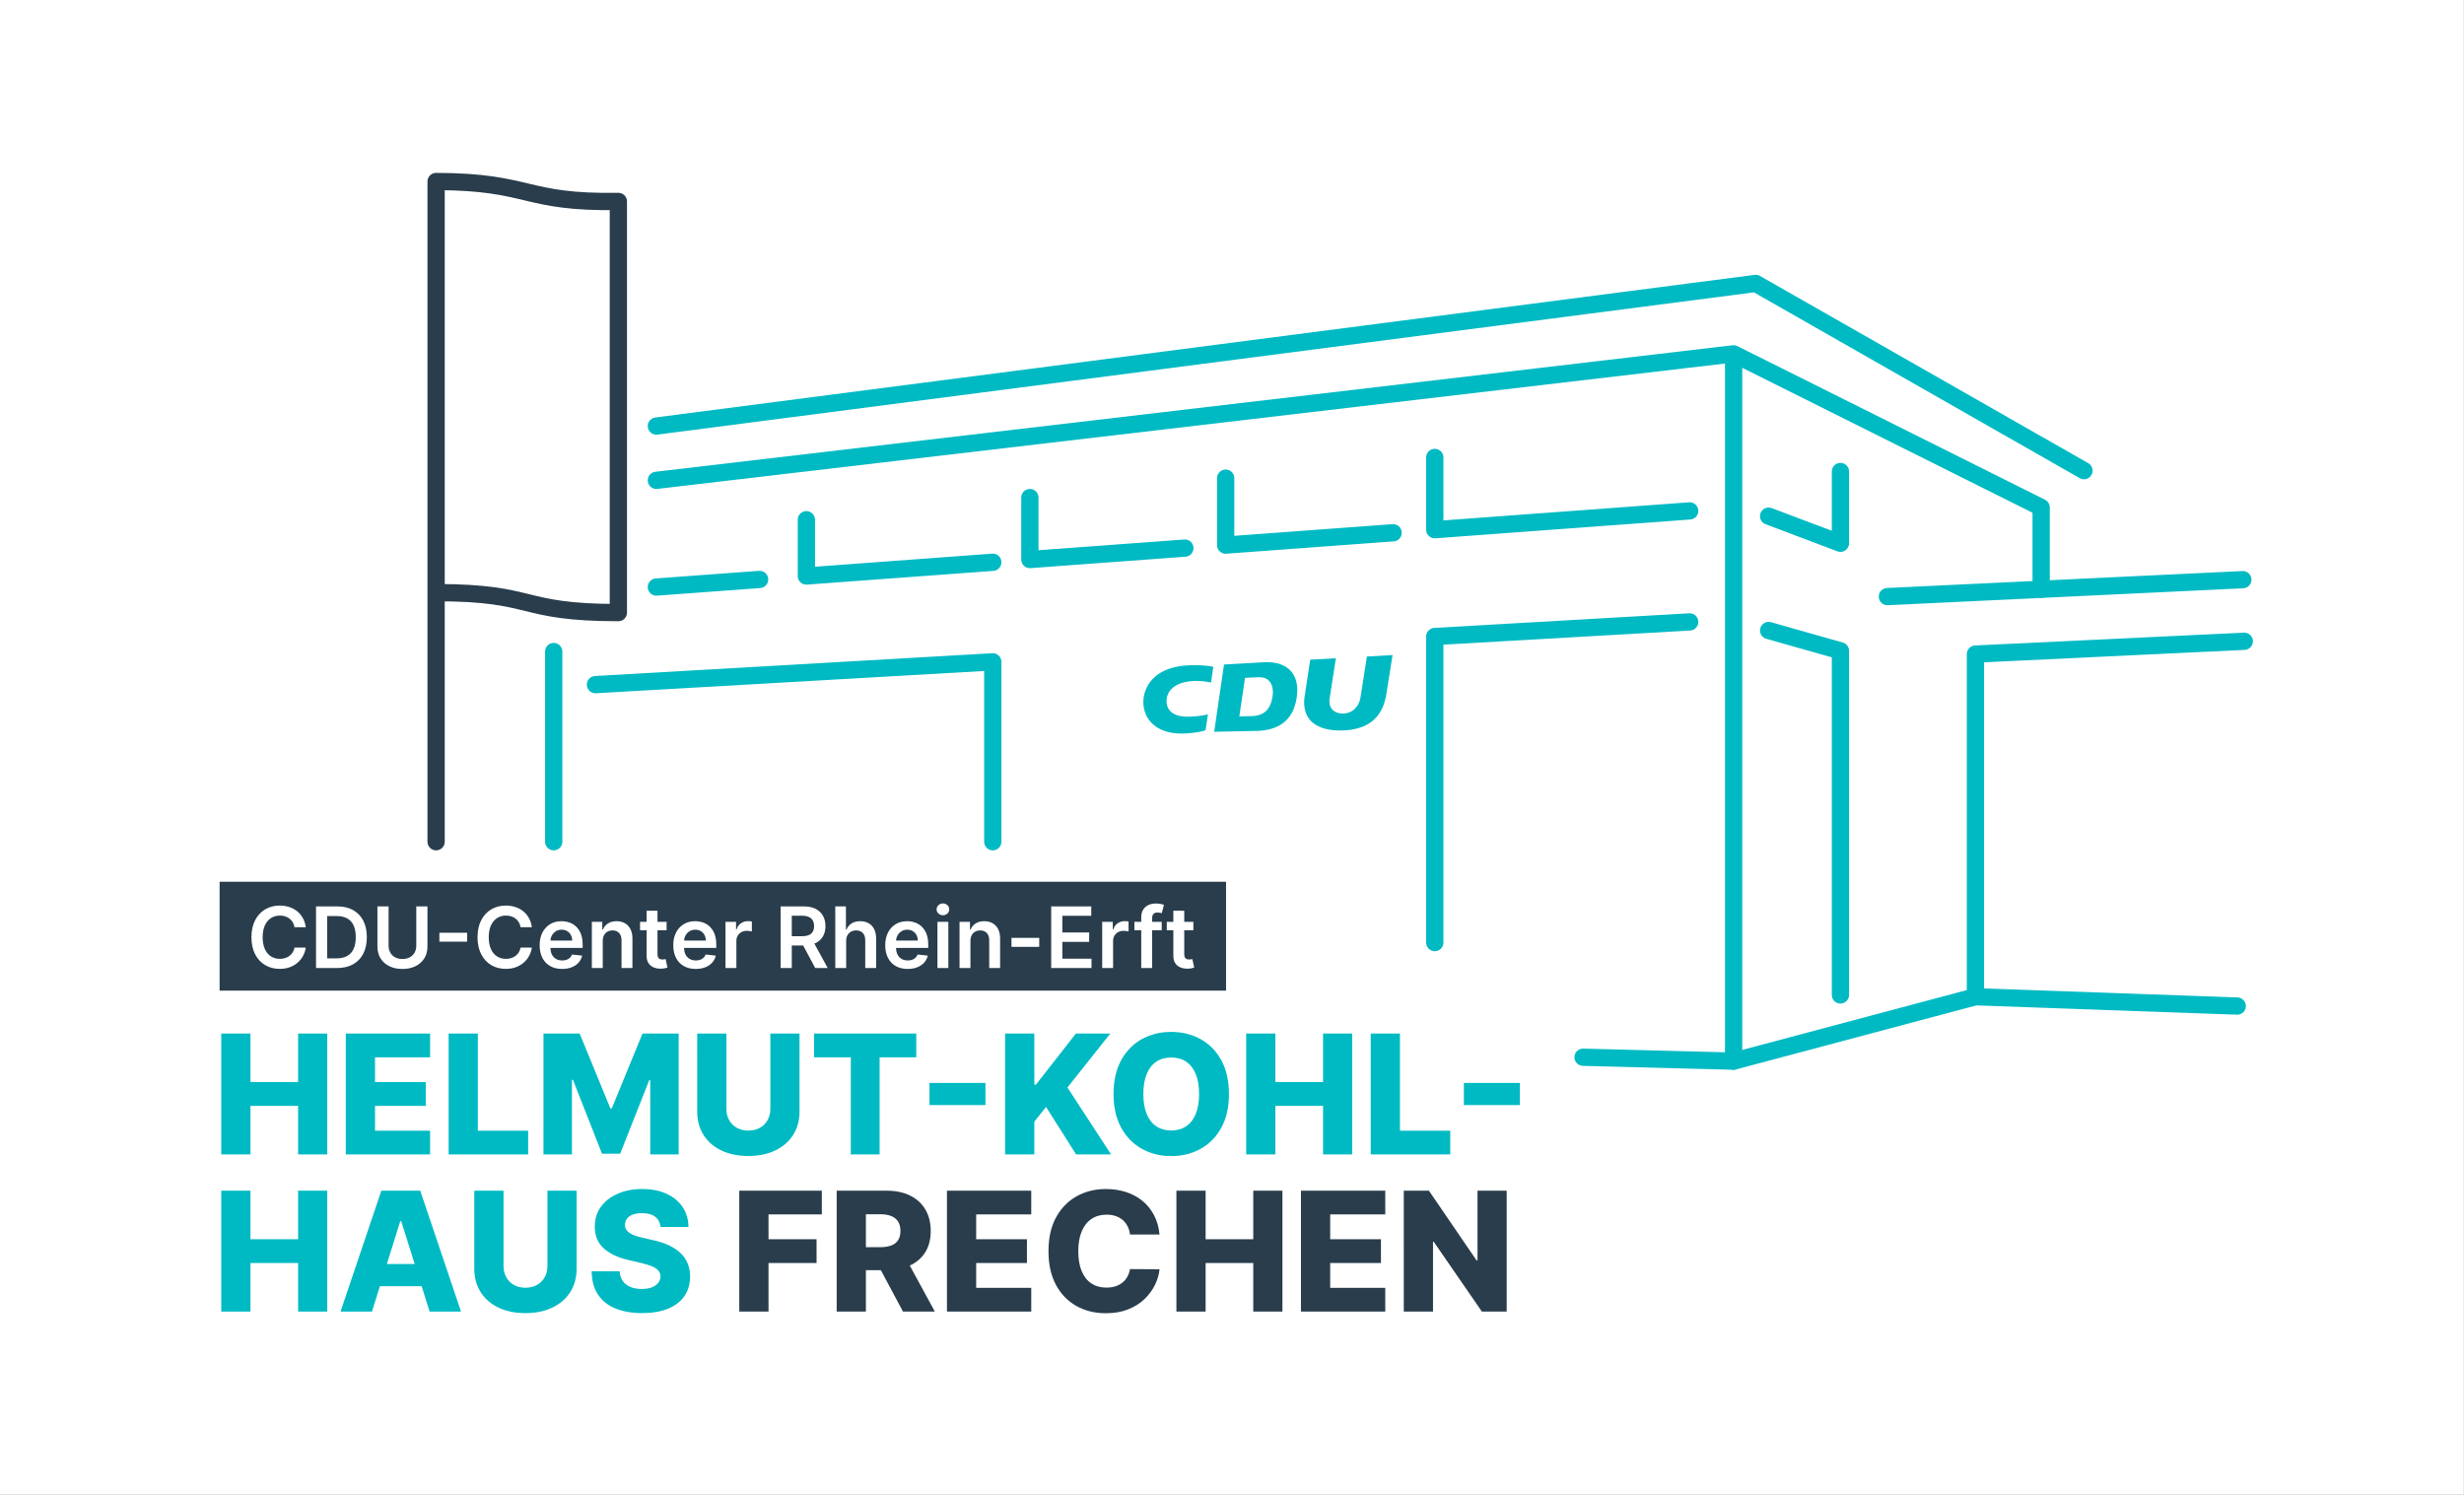 <svg xmlns="http://www.w3.org/2000/svg" xml:space="preserve" style="fill-rule:evenodd;clip-rule:evenodd;stroke-linecap:round;stroke-linejoin:round;stroke-miterlimit:1.5" viewBox="0 0 11896 7218"><rect x="0" y="0" width="11896" height="7218" fill="#808080" stroke="none"/><path d="M0 0h11895.3v7217.23H0z" style="fill:#fff"/><path d="m3168.94 2057.13 5307.35-688.648 1584.94 904.02" style="fill:none;stroke:#00bac3;stroke-width:83.33px"/><path d="m3168.94 2319.28 5200.83-610.727v3415.09l-726.832-18.867M2673.26 4064.2v-918.265M8369.77 1708.56l1484.77 741.487v395.272" style="fill:none;stroke:#00bac3;stroke-width:83.33px"/><path d="m2874.86 3305.68 1918.28-109.965v868.488M6927.02 4551.15V3073.39l1230.67-70.548M3168.94 2834.56l498.351-36.73M3893.11 2509.42v271.763l900.033-66.335M4972.13 2402.46v299.192l748.29-55.152M5917.39 2308.77v323.22l808.475-59.588M6927.02 2208.69v348.883l1230.67-90.704M8369.77 5123.65l1167.51-310.989v-1654.44l1297.86-61.856M9112.15 2880.7l1716.05-81.788M9537.28 4812.66l1263.99 45.028" style="fill:none;stroke:#00bac3;stroke-width:83.33px"/><path d="M6102.31 3197.72c41.32-2.312 86.19 4.349 118.739 31.913a110.925 110.925 0 0 1 13.501 13.595c5.517 6.617 10.241 13.88 14.114 21.573 5.594 11.11 9.397 23.065 11.685 35.278 3.465 18.493 3.522 37.516 1.463 56.175-2.452 22.223-7.158 44.332-15.413 65.157-5.385 13.581-12.304 26.576-20.933 38.381a151.02 151.02 0 0 1-19.725 22.098c-38.112 35.013-91.064 46.342-141.411 47.342l-202.282 4.016c15.816-108.244 31.623-216.489 47.42-324.736l192.842-10.792Zm-36.733 72.604-54.718 2.639c-9.17 62.072-18.342 124.143-27.518 186.214l61.017-1.696c10.886-.302 21.8-1.639 32.292-4.624 7.205-2.049 14.195-4.89 20.682-8.648a79.043 79.043 0 0 0 12.491-8.951c21.369-18.74 29.998-47.29 34.076-74.502a130.542 130.542 0 0 0 1.267-12.495c1.258-24.1-4.703-51.5-25.003-66.761-15.447-11.615-36.08-12.069-54.586-11.176Zm383.842-92.028c-9.991 64.605-19.987 129.21-29.987 193.813-1.28 8.275-1.512 16.76-.194 25.045.867 5.455 2.414 10.81 4.735 15.827a52.459 52.459 0 0 0 6.334 10.375c13.03 16.589 34.513 22.306 54.828 21.741 8.107-.225 16.189-1.502 23.936-3.912a81.958 81.958 0 0 0 17.121-7.55c24.113-14.151 37.999-39.775 42.252-66.855 10.311-65.624 20.615-131.249 30.915-196.875l123.782-6.926c-9.919 62.47-19.842 124.94-29.771 187.408-3.634 22.878-9.584 45.519-19.105 66.685-6.233 13.858-14.013 27.035-23.461 38.95a164.462 164.462 0 0 1-20.836 21.837c-41.945 36.527-99.025 48.058-153.205 49.101-8.673.166-17.353.053-26.015-.402a303.289 303.289 0 0 1-20.016-1.701c-40.053-4.783-81.934-18.831-108.164-51.144a107.173 107.173 0 0 1-10.992-16.426c-15.898-29.312-17.587-64.367-12.631-96.744 8.93-58.441 17.855-116.883 26.777-175.325l123.697-6.922Zm-617.594 270.254-11.297 76.894c-5.046 2.422-10.575 3.903-15.985 5.256-7.959 1.99-16.037 3.504-24.135 4.804-23.392 3.756-47.118 5.766-70.802 6.222-51.516.991-106.454-10.28-145.117-46.564a139.87 139.87 0 0 1-16.186-18.06 138.497 138.497 0 0 1-15.488-26.269c-5.328-11.846-8.989-24.421-10.976-37.253-2.395-15.472-2.363-31.296-.087-46.779 1.963-13.349 5.692-26.436 10.948-38.859a163.472 163.472 0 0 1 16.642-30.056 166.831 166.831 0 0 1 17.924-21.477c43.046-43.603 105.56-60.117 165.085-63.485 25.983-1.471 52.083-1.429 78.044.449 15.864 1.147 31.916 2.715 47.475 6.144l-11.124 76.329c-10.253-2.658-20.902-4.149-31.394-5.459-16.775-2.094-33.763-3.197-50.666-2.388-7.144.342-14.278.928-21.376 1.808a235.88 235.88 0 0 0-16.901 2.705c-32.073 6.368-65.664 20.83-82.958 50.16a79.308 79.308 0 0 0-6.825 14.923c-2.457 7.285-3.846 14.907-4.267 22.579-.439 7.999.083 16.081 1.926 23.89 1.317 5.574 3.311 10.991 6.022 16.04a61.565 61.565 0 0 0 6.277 9.472c18.446 22.915 50.034 29.556 77.95 30.711 5.569.23 11.147.244 16.719.086 18.7-.532 37.405-2.04 55.932-4.651 11.602-1.635 23.494-3.433 34.64-7.172Z" style="fill:#00bac3"/><path d="m8538.79 2492.24 346.699 130.803v-346.428M8538.79 3044.24l346.699 98.317v1661.28" style="fill:none;stroke:#00bac3;stroke-width:83.33px"/><path d="M2105.5 4064.2V876.39M2985.39 972.7v1985.15c-486.588 0-393.301-96.31-879.888-96.31V876.39c461.057 1.237 418.886 103.738 879.888 96.31Z" style="fill:none;stroke:#293d4c;stroke-width:83.33px"/><path d="M1068.13 5574.14v-583.712h141.083v234.283h230.007v-234.283h140.798v583.712H1439.22v-234.568h-230.007v234.568H1068.13ZM1669.47 5574.14v-583.712h407.003v114.576h-265.92v119.707h245.113v114.861h-245.113v119.992h265.92v114.576H1669.47ZM2165.92 5574.14v-583.712h141.083v469.136h242.833v114.576H2165.92ZM2623.9 4990.43h174.715l148.208 361.4h6.84l148.209-361.4h174.715v583.712h-137.378v-358.55h-4.845l-140.228 354.845h-87.785l-140.228-356.84h-4.845v360.545H2623.9V4990.43ZM3719.17 4990.43h140.798v376.506c0 43.512-10.356 81.372-31.067 113.579-20.711 32.206-49.593 57.098-86.645 74.674-37.052 17.576-80.089 26.364-129.112 26.364-49.593 0-92.915-8.788-129.967-26.364-37.053-17.576-65.839-42.468-86.36-74.674-20.521-32.207-30.782-70.067-30.782-113.579V4990.43h141.083v364.25c0 20.141 4.418 38.097 13.253 53.868 8.836 15.771 21.234 28.122 37.195 37.052 15.961 8.931 34.487 13.396 55.578 13.396s39.57-4.465 55.435-13.396c15.866-8.93 28.264-21.281 37.195-37.052 8.93-15.771 13.396-33.727 13.396-53.868v-364.25ZM3930.32 5105.01v-114.576h493.363v114.576h-176.995v469.136H4107.6V5105.01h-177.28ZM4487.48 5228.7h270.195v107.166H4487.48zM4852.54 5574.14v-583.712h141.083v246.823h7.696l192.956-246.823h166.164l-206.922 260.504 210.627 323.208h-168.729l-145.359-229.438-56.433 71.254v158.184H4852.54ZM5933.28 5282.29c0 64.224-12.35 118.662-37.052 163.314-24.701 44.653-58.095 78.57-100.183 101.751-42.087 23.181-89.257 34.772-141.51 34.772-52.443 0-99.661-11.686-141.653-35.057-41.993-23.371-75.292-57.336-99.898-101.893-24.607-44.558-36.91-98.853-36.91-162.887 0-64.224 12.303-118.662 36.91-163.314 24.606-44.653 57.905-78.57 99.898-101.751 41.992-23.181 89.21-34.772 141.653-34.772 52.253 0 99.423 11.591 141.51 34.772 42.088 23.181 75.482 57.098 100.183 101.751 24.702 44.652 37.052 99.09 37.052 163.314Zm-144.218 0c0-38.002-5.368-70.114-16.103-96.335-10.736-26.222-26.127-46.078-46.173-59.569-20.046-13.49-44.13-20.236-72.251-20.236-27.932 0-51.968 6.746-72.109 20.236-20.141 13.491-35.58 33.347-46.315 59.569-10.736 26.221-16.104 58.333-16.104 96.335 0 38.002 5.368 70.114 16.104 96.335 10.735 26.222 26.174 46.078 46.315 59.569 20.141 13.49 44.177 20.236 72.109 20.236 28.121 0 52.205-6.746 72.251-20.236 20.046-13.491 35.437-33.347 46.173-59.569 10.735-26.221 16.103-58.333 16.103-96.335ZM6016.45 5574.14v-583.712h141.083v234.283h230.008v-234.283h140.798v583.712h-140.798v-234.568h-230.008v234.568H6016.45ZM6617.79 5574.14v-583.712h141.083v469.136h242.834v114.576H6617.79ZM7067.5 5228.7h270.195v107.166H7067.5zM1068.13 6332.86v-583.713h141.083v234.283h230.007v-234.283h140.798v583.713H1439.22v-234.568h-230.007v234.568H1068.13ZM1795.73 6332.86h-151.629l196.946-583.713h187.826l196.946 583.713H2074.19l-137.092-436.645h-4.561L1795.73 6332.86Zm-20.236-229.723h316.937v107.166h-316.937v-107.166ZM2643.04 5749.14h140.798v376.506c0 43.513-10.356 81.372-31.067 113.579-20.711 32.207-49.593 57.098-86.645 74.674-37.052 17.576-80.09 26.364-129.112 26.364-49.593 0-92.915-8.788-129.968-26.364-37.052-17.576-65.838-42.467-86.359-74.674-20.522-32.207-30.782-70.066-30.782-113.579V5749.14h141.083v364.251c0 20.141 4.418 38.097 13.253 53.868 8.836 15.77 21.234 28.121 37.195 37.052 15.961 8.93 34.487 13.395 55.578 13.395s39.569-4.465 55.435-13.395c15.866-8.931 28.264-21.282 37.195-37.052 8.93-15.771 13.396-33.727 13.396-53.868V5749.14ZM3188.8 5924.14c-1.9-20.901-10.308-37.195-25.224-48.88-14.916-11.686-36.15-17.529-63.701-17.529-18.241 0-33.442 2.375-45.603 7.126-12.161 4.75-21.281 11.258-27.361 19.523-6.081 8.266-9.216 17.719-9.406 28.359-.38 8.741 1.378 16.436 5.273 23.087 3.895 6.65 9.595 12.493 17.101 17.528 7.505 5.035 16.578 9.453 27.219 13.253 10.64 3.801 22.611 7.126 35.912 9.976l50.163 11.401c28.881 6.27 54.39 14.63 76.526 25.081 22.137 10.451 40.758 22.896 55.864 37.337 15.105 14.441 26.554 31.067 34.344 49.878 7.79 18.811 11.781 39.902 11.971 63.273-.19 36.862-9.501 68.499-27.932 94.911-18.431 26.411-44.89 46.647-79.377 60.708-34.487 14.061-76.052 21.091-124.694 21.091-48.833 0-91.395-7.315-127.687-21.946-36.293-14.631-64.509-36.862-84.65-66.694-20.141-29.831-30.497-67.548-31.067-113.151h135.098c1.14 18.811 6.175 34.487 15.105 47.028 8.931 12.54 21.234 22.041 36.91 28.501 15.676 6.461 33.869 9.691 54.581 9.691 19.001 0 35.199-2.565 48.595-7.696 13.396-5.13 23.704-12.255 30.924-21.376 7.22-9.12 10.926-19.571 11.116-31.352-.19-11.02-3.611-20.473-10.261-28.359-6.65-7.885-16.863-14.726-30.639-20.521s-31.304-11.163-52.586-16.103l-60.993-14.251c-50.543-11.591-90.35-30.354-119.422-56.291-29.071-25.936-43.512-61.041-43.322-105.313-.19-36.102 9.5-67.739 29.072-94.91 19.571-27.172 46.647-48.358 81.229-63.559s74.009-22.801 118.282-22.801c45.222 0 84.507 7.648 117.854 22.943 33.347 15.296 59.236 36.72 77.667 64.272 18.431 27.551 27.836 59.473 28.216 95.765H3188.8Z" style="fill:#00bac3;fill-rule:nonzero"/><path d="M3569.2 6332.86v-583.713h398.452v114.577h-257.369v119.706h232.003v114.862h-232.003v234.568H3569.2ZM4039.43 6332.86v-583.713h241.124c43.702 0 81.467 7.838 113.294 23.514 31.827 15.676 56.385 38.097 73.676 67.264 17.291 29.166 25.937 63.701 25.937 103.603 0 40.472-8.836 74.817-26.507 103.033-17.671 28.217-42.752 49.688-75.244 64.414-32.492 14.726-70.969 22.089-115.431 22.089h-152.484v-111.157h126.262c21.281 0 39.095-2.802 53.441-8.408 14.346-5.605 25.224-14.155 32.634-25.651 7.411-11.496 11.116-26.269 11.116-44.32 0-18.051-3.705-33.014-11.116-44.89-7.41-11.876-18.336-20.806-32.777-26.791-14.441-5.986-32.207-8.978-53.298-8.978h-69.544v469.991H4039.43Zm328.624-266.775 145.358 266.775h-153.909l-142.508-266.775h151.059ZM4571.8 6332.86v-583.713h407.002v114.577h-265.919v119.706h245.113v114.862h-245.113v119.991h265.919v114.577H4571.8ZM5598.1 5960.62h-142.508c-1.901-14.631-5.796-27.837-11.686-39.617-5.89-11.781-13.681-21.851-23.371-30.212-9.691-8.36-21.139-14.773-34.345-19.238-13.206-4.466-27.789-6.698-43.75-6.698-28.311 0-52.68 6.935-73.106 20.806-20.426 13.871-36.102 33.917-47.028 60.138-10.926 26.222-16.388 57.953-16.388 95.195 0 38.763 5.557 71.207 16.673 97.333 11.116 26.127 26.792 45.793 47.028 58.999 20.236 13.205 44.225 19.808 71.966 19.808 15.581 0 29.784-1.995 42.61-5.985s24.131-9.833 33.917-17.528c9.786-7.696 17.861-17.101 24.226-28.217 6.366-11.116 10.783-23.704 13.254-37.765l142.508.855c-2.471 25.842-9.928 51.303-22.374 76.385-12.446 25.081-29.499 47.93-51.161 68.546-21.661 20.616-48.025 37.005-79.091 49.165-31.067 12.161-66.647 18.241-106.739 18.241-52.823 0-100.088-11.638-141.795-34.914-41.708-23.276-74.627-57.241-98.758-101.893-24.132-44.653-36.197-98.996-36.197-163.03 0-64.223 12.255-118.661 36.767-163.314 24.511-44.652 57.668-78.569 99.47-101.75 41.803-23.182 88.64-34.772 140.513-34.772 35.342 0 68.024 4.892 98.046 14.678 30.021 9.786 56.433 24.036 79.234 42.752 22.801 18.716 41.327 41.66 55.578 68.832 14.251 27.171 23.086 58.238 26.507 93.2ZM5679.57 6332.86v-583.713h141.082v234.283h230.008v-234.283h140.798v583.713H6050.66v-234.568h-230.008v234.568H5679.57ZM6280.9 6332.86v-583.713h407.002v114.577h-265.919v119.706h245.113v114.862h-245.113v119.991h265.919v114.577H6280.9ZM7274.14 5749.14v583.713h-119.707l-232.288-336.889h-3.705v336.889h-141.083V5749.14h121.417l229.722 336.319h4.846V5749.14h140.798Z" style="fill:#293d4c;fill-rule:nonzero"/><path d="M1060.21 4257.47h4859.02v525.722H1060.21z" style="fill:#293d4c"/><path d="M1476.22 4476.88h-54.343c-1.55-8.911-4.407-16.83-8.572-23.756-4.166-6.926-9.348-12.811-15.548-17.654-6.199-4.844-13.246-8.5-21.141-10.971-7.894-2.47-16.395-3.705-25.5-3.705-16.177 0-30.513 4.044-43.009 12.133-12.496 8.088-22.279 19.906-29.351 35.453-7.071 15.547-10.607 34.509-10.607 56.885 0 22.764 3.56 41.92 10.68 57.467 7.12 15.547 16.903 27.268 29.351 35.162 12.447 7.895 26.711 11.842 42.791 11.842 8.911 0 17.266-1.186 25.064-3.559 7.798-2.374 14.821-5.885 21.069-10.535 6.247-4.649 11.527-10.365 15.837-17.145 4.311-6.781 7.29-14.53 8.936-23.248l54.343.29c-2.035 14.143-6.418 27.414-13.15 39.813-6.732 12.399-15.523 23.32-26.372 32.765-10.849 9.444-23.539 16.806-38.069 22.086-14.53 5.279-30.658 7.918-48.385 7.918-26.154 0-49.499-6.054-70.035-18.162-20.535-12.109-36.712-29.593-48.53-52.454-11.818-22.86-17.727-50.274-17.727-82.24 0-32.063 5.958-59.5 17.872-82.312 11.915-22.813 28.14-40.273 48.676-52.381 20.536-12.109 43.784-18.163 69.744-18.163 16.564 0 31.966 2.325 46.206 6.975 14.239 4.649 26.929 11.454 38.068 20.414 11.14 8.961 20.318 19.907 27.535 32.838 7.216 12.932 11.939 27.68 14.167 44.244ZM1626.61 4674.06h-100.839v-297.575h102.873c29.544 0 54.948 5.933 76.21 17.799 21.262 11.866 37.609 28.891 49.039 51.073 11.43 22.183 17.145 48.724 17.145 79.625 0 30.997-5.739 57.636-17.218 79.915-11.479 22.279-27.994 39.376-49.547 51.291-21.553 11.915-47.441 17.872-77.663 17.872Zm-46.932-46.641h44.316c20.73 0 38.021-3.802 51.873-11.407 13.852-7.604 24.265-18.985 31.239-34.145 6.975-15.16 10.462-34.122 10.462-56.885 0-22.764-3.487-41.677-10.462-56.74-6.974-15.063-17.266-26.348-30.876-33.855-13.61-7.507-30.489-11.261-50.637-11.261h-45.915v204.293ZM2009.77 4376.48h53.906v194.412c0 21.31-5.012 40.054-15.038 56.231s-24.096 28.794-42.21 37.851c-18.114 9.057-39.279 13.585-63.496 13.585-24.314 0-45.528-4.528-63.642-13.585-18.114-9.057-32.16-21.674-42.137-37.851-9.977-16.177-14.966-34.921-14.966-56.231V4376.48h53.907v189.907c0 12.399 2.736 23.442 8.209 33.129 5.473 9.687 13.198 17.266 23.175 22.739 9.978 5.473 21.796 8.21 35.454 8.21 13.658 0 25.5-2.737 35.526-8.21 10.025-5.473 17.751-13.052 23.175-22.739 5.425-9.687 8.137-20.73 8.137-33.129V4376.48ZM2121.36 4503.62h133.967v43.3H2121.36zM2567.72 4476.88h-54.343c-1.549-8.911-4.407-16.83-8.572-23.756-4.166-6.926-9.348-12.811-15.547-17.654-6.2-4.844-13.247-8.5-21.142-10.971-7.894-2.47-16.394-3.705-25.5-3.705-16.177 0-30.513 4.044-43.009 12.133-12.496 8.088-22.279 19.906-29.351 35.453-7.071 15.547-10.606 34.509-10.606 56.885 0 22.764 3.559 41.92 10.679 57.467 7.12 15.547 16.903 27.268 29.351 35.162 12.447 7.895 26.711 11.842 42.791 11.842 8.912 0 17.266-1.186 25.064-3.559 7.798-2.374 14.821-5.885 21.069-10.535 6.248-4.649 11.527-10.365 15.837-17.145 4.311-6.781 7.29-14.53 8.936-23.248l54.343.29c-2.034 14.143-6.418 27.414-13.15 39.813-6.732 12.399-15.523 23.32-26.372 32.765-10.849 9.444-23.539 16.806-38.069 22.086-14.53 5.279-30.658 7.918-48.385 7.918-26.154 0-49.499-6.054-70.035-18.162-20.535-12.109-36.712-29.593-48.53-52.454-11.818-22.86-17.727-50.274-17.727-82.24 0-32.063 5.958-59.5 17.872-82.312 11.915-22.813 28.14-40.273 48.676-52.381 20.536-12.109 43.784-18.163 69.744-18.163 16.565 0 31.966 2.325 46.206 6.975 14.239 4.649 26.929 11.454 38.069 20.414 11.139 8.961 20.317 19.907 27.534 32.838 7.217 12.932 11.939 27.68 14.167 44.244ZM2713.75 4678.41c-22.376 0-41.677-4.674-57.902-14.021-16.226-9.348-28.697-22.619-37.415-39.813-8.718-17.194-13.077-37.463-13.077-60.808 0-22.958 4.383-43.13 13.149-60.518 8.767-17.387 21.045-30.949 36.834-40.684 15.789-9.735 34.339-14.603 55.65-14.603 13.755 0 26.76 2.204 39.013 6.612 12.254 4.407 23.103 11.212 32.548 20.414 9.444 9.203 16.879 20.899 22.303 35.09 5.425 14.191 8.137 31.071 8.137 50.638v16.128h-182.933v-35.453h132.514c-.097-10.074-2.277-19.059-6.539-26.954-4.262-7.894-10.195-14.118-17.799-18.671-7.604-4.552-16.443-6.829-26.517-6.829-10.753 0-20.197 2.591-28.334 7.774-8.137 5.182-14.457 11.963-18.962 20.342-4.504 8.379-6.805 17.557-6.901 27.534v30.949c0 12.98 2.373 24.096 7.119 33.347 4.747 9.251 11.382 16.322 19.906 21.214 8.525 4.891 18.502 7.337 29.932 7.337 7.653 0 14.579-1.089 20.778-3.269 6.2-2.179 11.576-5.4 16.129-9.662 4.552-4.263 7.991-9.542 10.316-15.838l49.112 5.521c-3.1 12.98-8.985 24.29-17.654 33.928-8.67 9.638-19.737 17.097-33.202 22.376-13.464 5.279-28.866 7.919-46.205 7.919ZM2910.05 4543.29v130.77h-52.599v-223.182h50.274v37.924h2.615c5.134-12.496 13.344-22.425 24.629-29.787 11.285-7.362 25.258-11.043 41.919-11.043 15.402 0 28.842 3.294 40.321 9.881s20.39 16.128 26.735 28.624c6.345 12.496 9.469 27.656 9.372 45.479v142.104h-52.599v-133.967c0-14.918-3.85-26.59-11.551-35.017-7.701-8.428-18.332-12.642-31.894-12.642-9.202 0-17.363 2.01-24.483 6.03-7.119 4.02-12.689 9.808-16.709 17.364-4.02 7.555-6.03 16.709-6.03 27.462ZM3218.37 4450.87v40.685h-128.3v-40.685h128.3Zm-96.624-53.47h52.598v209.523c0 7.071 1.09 12.472 3.27 16.201 2.179 3.73 5.061 6.272 8.645 7.628 3.584 1.357 7.556 2.035 11.915 2.035 3.293 0 6.32-.242 9.081-.727 2.761-.484 4.867-.92 6.32-1.308l8.864 41.121c-2.809.968-6.805 2.034-11.988 3.196-5.182 1.163-11.502 1.841-18.961 2.034-13.174.388-25.04-1.622-35.599-6.03-10.558-4.407-18.913-11.26-25.064-20.56-6.151-9.299-9.178-20.923-9.081-34.872V4397.4ZM3358.88 4678.41c-22.376 0-41.677-4.674-57.902-14.021-16.226-9.348-28.697-22.619-37.415-39.813-8.718-17.194-13.077-37.463-13.077-60.808 0-22.958 4.383-43.13 13.149-60.518 8.767-17.387 21.045-30.949 36.834-40.684 15.789-9.735 34.339-14.603 55.65-14.603 13.755 0 26.76 2.204 39.013 6.612 12.254 4.407 23.103 11.212 32.548 20.414 9.444 9.203 16.879 20.899 22.303 35.09 5.425 14.191 8.137 31.071 8.137 50.638v16.128h-182.933v-35.453h132.514c-.097-10.074-2.277-19.059-6.539-26.954-4.262-7.894-10.195-14.118-17.799-18.671-7.604-4.552-16.443-6.829-26.517-6.829-10.753 0-20.197 2.591-28.334 7.774-8.137 5.182-14.457 11.963-18.962 20.342-4.504 8.379-6.805 17.557-6.901 27.534v30.949c0 12.98 2.373 24.096 7.119 33.347 4.747 9.251 11.382 16.322 19.907 21.214 8.524 4.891 18.501 7.337 29.931 7.337 7.653 0 14.579-1.089 20.778-3.269 6.2-2.179 11.576-5.4 16.129-9.662 4.552-4.263 7.991-9.542 10.316-15.838l49.112 5.521c-3.1 12.98-8.985 24.29-17.654 33.928-8.67 9.638-19.737 17.097-33.202 22.376-13.464 5.279-28.866 7.919-46.205 7.919ZM3502.58 4674.06v-223.182h51.001v37.197h2.324c4.069-12.883 11.067-22.836 20.996-29.859 9.929-7.023 21.287-10.534 34.073-10.534 2.906 0 6.176.121 9.808.363 3.633.242 6.66.606 9.081 1.09v48.385c-2.228-.775-5.739-1.477-10.534-2.107-4.795-.63-9.42-.944-13.876-.944-9.59 0-18.187 2.058-25.791 6.175-7.604 4.117-13.586 9.808-17.945 17.073-4.359 7.265-6.538 15.644-6.538 25.137v131.206h-52.599ZM3768.77 4674.06v-297.575h111.59c22.861 0 42.065 3.971 57.612 11.914 15.547 7.943 27.316 19.059 35.308 33.347 7.991 14.288 11.987 30.925 11.987 49.91 0 19.083-4.044 35.623-12.132 49.621-8.089 13.997-19.979 24.798-35.672 32.402-15.692 7.604-34.969 11.406-57.829 11.406h-79.48v-44.753h72.215c13.367 0 24.313-1.865 32.838-5.594 8.524-3.729 14.845-9.202 18.961-16.419 4.117-7.217 6.176-16.104 6.176-26.663 0-10.558-2.083-19.591-6.248-27.098-4.166-7.507-10.51-13.222-19.035-17.146-8.524-3.923-19.518-5.884-32.983-5.884h-49.402v252.532h-53.906Zm153.727-134.839 73.668 134.839h-60.155l-72.359-134.839h58.846ZM4085.24 4543.29v130.77h-52.599v-297.575h51.437v112.317h2.615c5.231-12.593 13.343-22.546 24.338-29.859 10.994-7.314 25.016-10.971 42.064-10.971 15.499 0 29.012 3.246 40.539 9.736 11.527 6.49 20.463 15.983 26.808 28.478 6.345 12.496 9.517 27.753 9.517 45.77v142.104h-52.599v-133.967c0-15.014-3.85-26.711-11.551-35.09-7.701-8.379-18.477-12.569-32.329-12.569-9.299 0-17.606 2.01-24.919 6.03-7.314 4.02-13.029 9.808-17.146 17.364-4.117 7.555-6.175 16.709-6.175 27.462ZM4382.23 4678.41c-22.376 0-41.677-4.674-57.902-14.021-16.225-9.348-28.697-22.619-37.415-39.813-8.718-17.194-13.077-37.463-13.077-60.808 0-22.958 4.383-43.13 13.15-60.518 8.766-17.387 21.044-30.949 36.833-40.684 15.79-9.735 34.34-14.603 55.65-14.603 13.756 0 26.76 2.204 39.014 6.612 12.253 4.407 23.102 11.212 32.547 20.414 9.444 9.203 16.879 20.899 22.304 35.09 5.424 14.191 8.136 31.071 8.136 50.638v16.128h-182.933v-35.453h132.514c-.097-10.074-2.276-19.059-6.538-26.954-4.263-7.894-10.196-14.118-17.8-18.671-7.604-4.552-16.443-6.829-26.517-6.829-10.752 0-20.197 2.591-28.334 7.774-8.136 5.182-14.457 11.963-18.961 20.342-4.505 8.379-6.805 17.557-6.902 27.534v30.949c0 12.98 2.373 24.096 7.12 33.347 4.746 9.251 11.381 16.322 19.906 21.214 8.524 4.891 18.501 7.337 29.932 7.337 7.652 0 14.578-1.089 20.778-3.269 6.199-2.179 11.575-5.4 16.128-9.662 4.553-4.263 7.991-9.542 10.316-15.838l49.112 5.521c-3.1 12.98-8.985 24.29-17.654 33.928-8.67 9.638-19.737 17.097-33.201 22.376-13.465 5.279-28.867 7.919-46.206 7.919ZM4525.93 4674.06v-223.182h52.599v223.182h-52.599Zm26.445-254.857c-8.331 0-15.499-2.785-21.504-8.355-6.006-5.57-9.009-12.278-9.009-20.124 0-7.943 3.003-14.699 9.009-20.269 6.005-5.57 13.173-8.355 21.504-8.355 8.427 0 15.62 2.785 21.577 8.355 5.957 5.57 8.936 12.326 8.936 20.269 0 7.846-2.979 14.554-8.936 20.124-5.957 5.57-13.15 8.355-21.577 8.355ZM4685.18 4543.29v130.77h-52.599v-223.182h50.274v37.924h2.615c5.134-12.496 13.344-22.425 24.629-29.787 11.285-7.362 25.258-11.043 41.919-11.043 15.402 0 28.842 3.294 40.321 9.881 11.478 6.587 20.39 16.128 26.735 28.624 6.345 12.496 9.469 27.656 9.372 45.479v142.104h-52.599v-133.967c0-14.918-3.85-26.59-11.551-35.017-7.701-8.428-18.332-12.642-31.894-12.642-9.202 0-17.363 2.01-24.483 6.03-7.12 4.02-12.689 9.808-16.709 17.364-4.02 7.555-6.03 16.709-6.03 27.462ZM4883.37 4528.47h133.967v43.3H4883.37zM5075.02 4674.06v-297.575h193.54v45.188h-139.634v80.787h129.608v45.189h-129.608v81.223h140.796v45.188H5075.02ZM5321.31 4674.06v-223.182h51.001v37.197h2.324c4.069-12.883 11.067-22.836 20.996-29.859 9.929-7.023 21.287-10.534 34.073-10.534 2.906 0 6.176.121 9.808.363 3.633.242 6.66.606 9.081 1.09v48.385c-2.228-.775-5.739-1.477-10.534-2.107-4.795-.63-9.42-.944-13.876-.944-9.59 0-18.187 2.058-25.791 6.175-7.604 4.117-13.586 9.808-17.945 17.073-4.359 7.265-6.538 15.644-6.538 25.137v131.206h-52.599ZM5608.71 4450.87v40.685h-131.932v-40.685h131.932Zm-98.949 223.182v-244.25c0-15.014 3.124-27.51 9.372-37.488 6.248-9.977 14.651-17.436 25.209-22.376 10.559-4.94 22.28-7.41 35.163-7.41 9.106 0 17.194.726 24.265 2.179 7.072 1.453 12.302 2.761 15.693 3.923l-10.462 40.685c-2.228-.679-5.037-1.381-8.427-2.107-3.391-.727-7.169-1.09-11.334-1.09-9.783 0-16.685 2.349-20.705 7.047-4.02 4.698-6.03 11.406-6.03 20.124v240.763h-52.744ZM5761.42 4450.87v40.685h-128.3v-40.685h128.3Zm-96.625-53.47h52.599v209.523c0 7.071 1.09 12.472 3.269 16.201 2.18 3.73 5.062 6.272 8.646 7.628 3.584 1.357 7.555 2.035 11.914 2.035 3.294 0 6.321-.242 9.082-.727 2.76-.484 4.867-.92 6.32-1.308l8.864 41.121c-2.809.968-6.805 2.034-11.988 3.196-5.182 1.163-11.503 1.841-18.961 2.034-13.174.388-25.04-1.622-35.599-6.03-10.558-4.407-18.913-11.26-25.064-20.56-6.151-9.299-9.178-20.923-9.082-34.872V4397.4Z" style="fill:#fff;fill-rule:nonzero"/></svg>